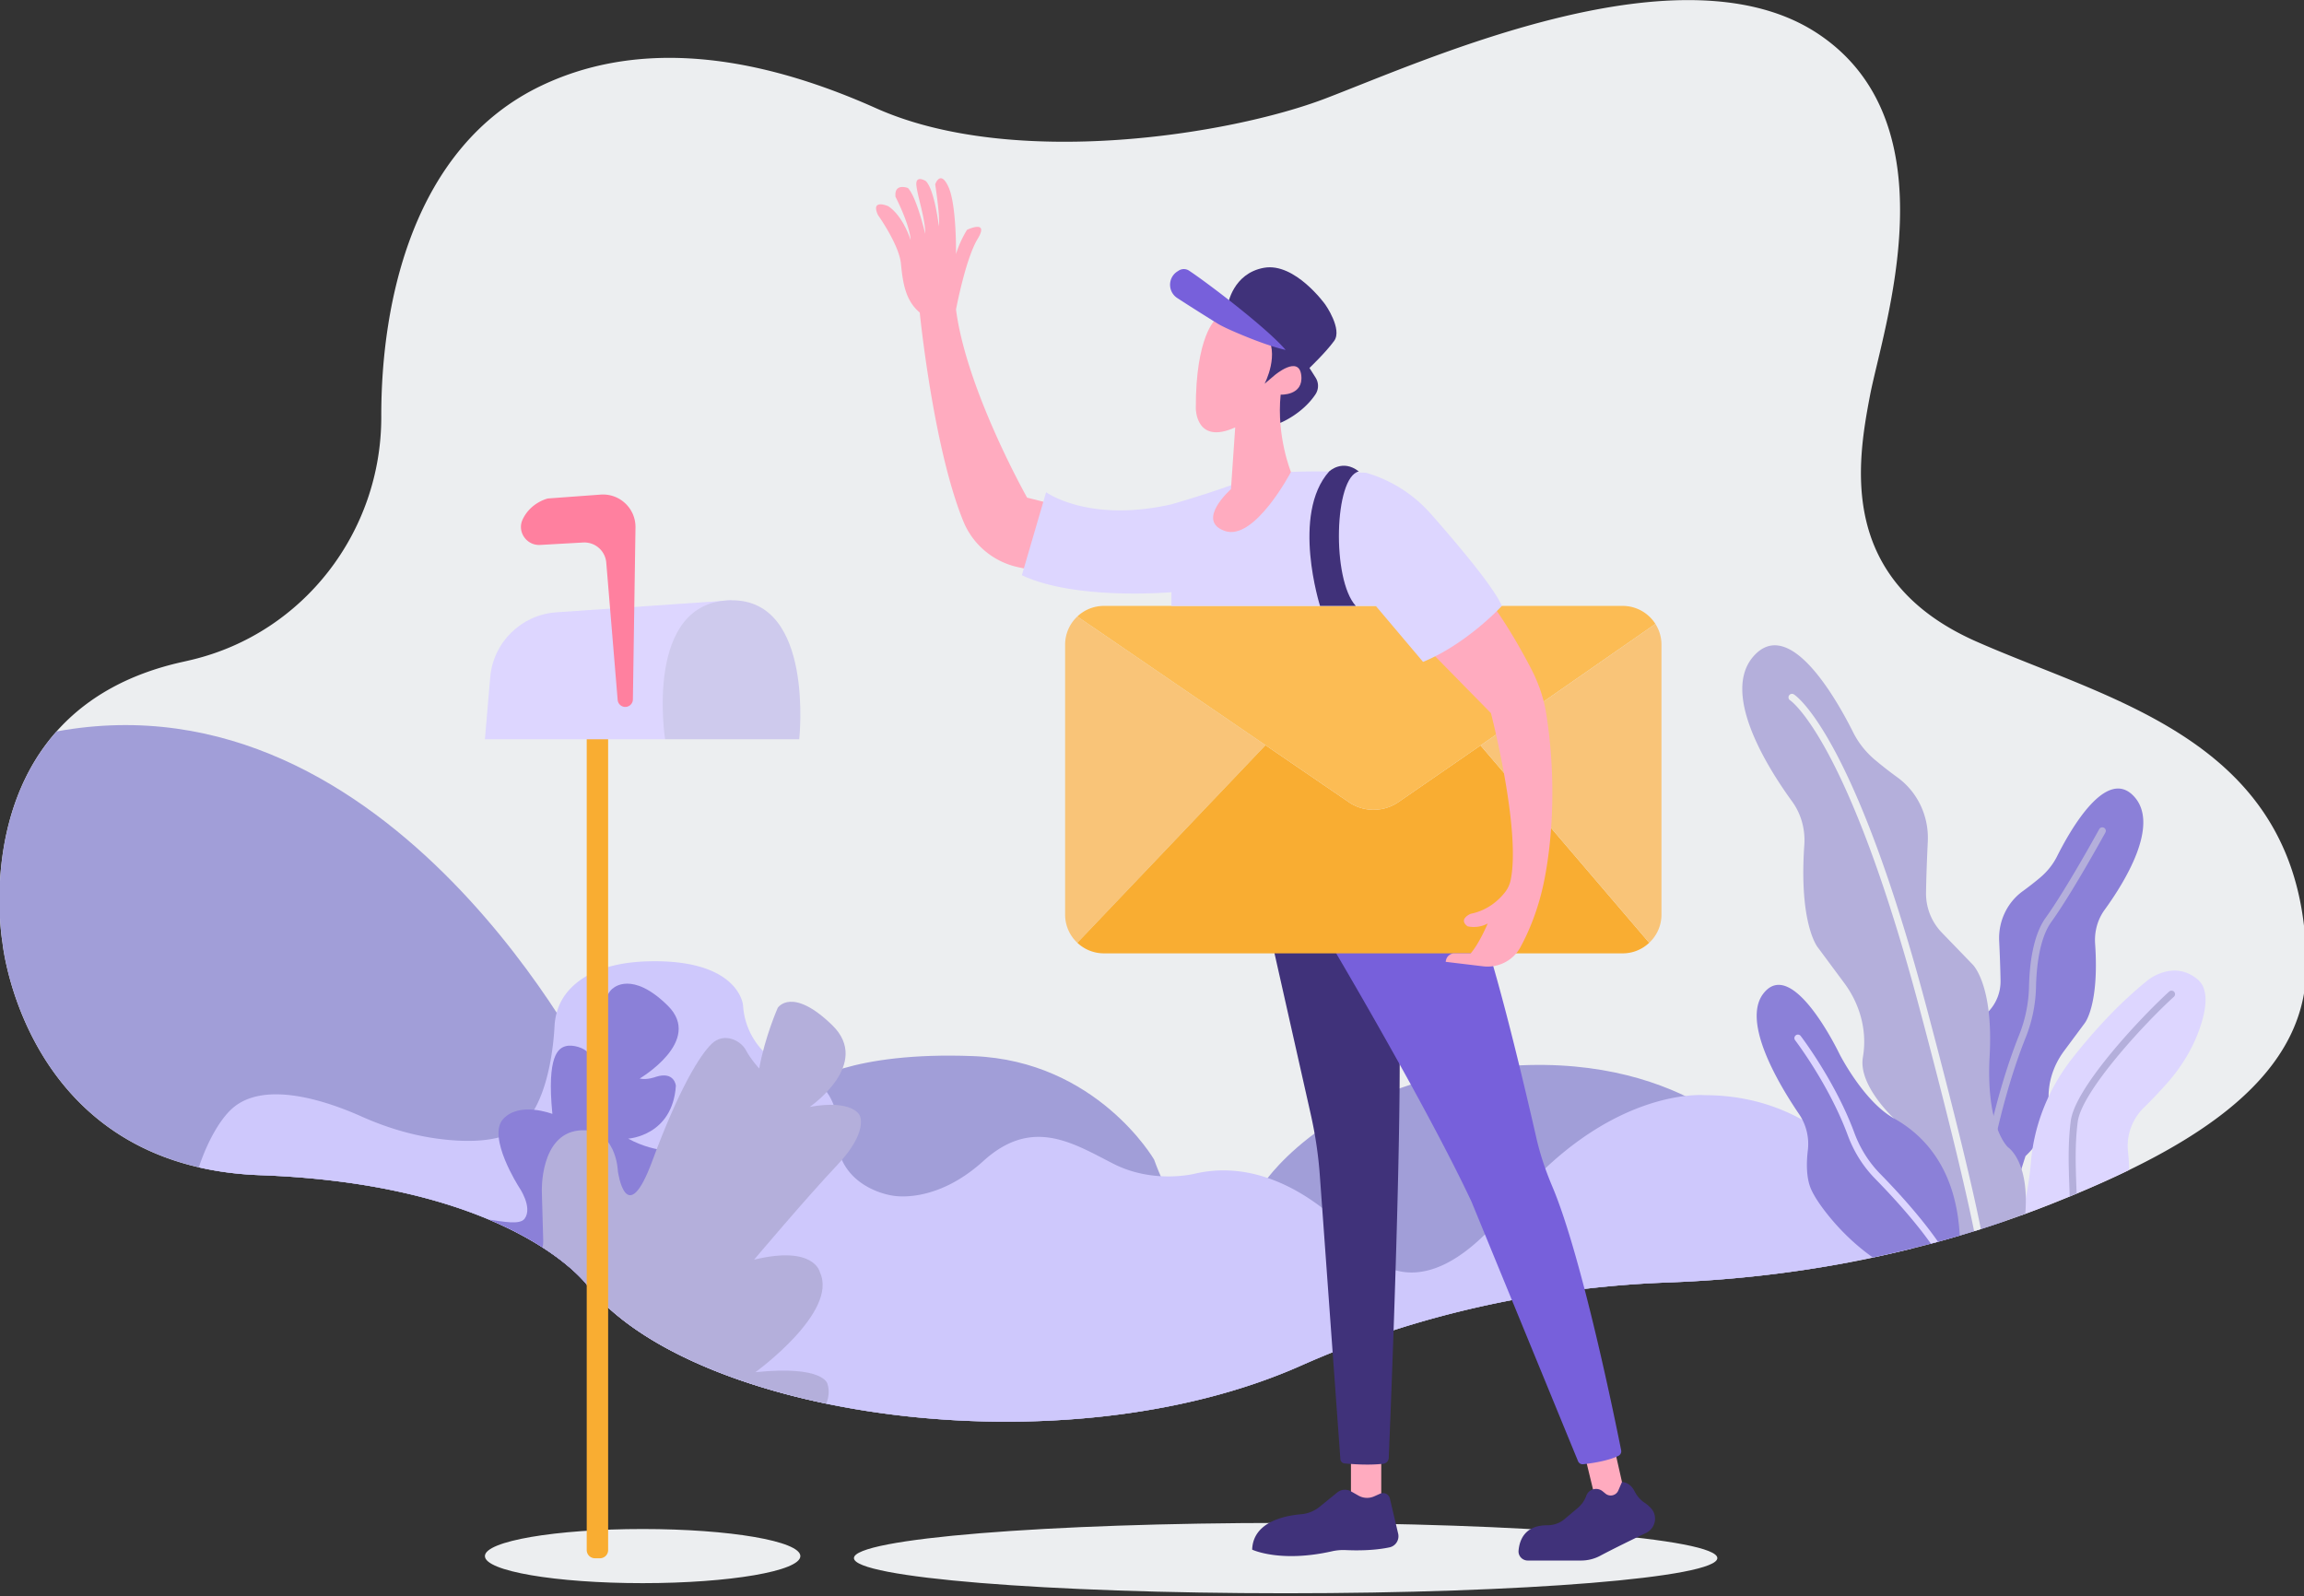 <svg xmlns="http://www.w3.org/2000/svg" width="1000" height="693" fill="none"><rect width="100%" height="100%" fill="#333333" stroke="none"/><g clip-path="url(#a)"><path fill="#ECEEF0" d="M254.656 557.631s-32.104-43.539-141.695-47.503C10.55 506.428 1.081 409.253 1.081 409.253s-17.887-100.66 78.213-121.939a238.2 238.2 0 0 0 4.141-.958c48.424-11.692 82.156-55.659 82.05-105.471-.106-49.925 13.858-117.192 69.529-143.725 37.526-17.888 85.619-16.837 145.22 9.819 59.603 26.656 153.947 11.476 194.99-4.21 44.974-17.183 155.01-67.337 213.933-28.056 58.922 39.28 28.059 127.663 22.446 157.124-5.609 29.461-14.029 80.096 46.295 106.686 60.326 26.587 143.092 43.693 143.092 141.059 0 51.072-54.456 80.711-110.864 103.098-52.977 21.021-109.358 31.976-166.315 34.027-38.247 1.376-97.532 8.653-158.95 35.996C460.88 639 299.546 615.151 254.656 557.631z"/><path fill="#A19ED8" d="M766.24 501.743s-32.869-43.822-109.558-39.128c-76.69 4.695-107.47 50.086-107.47 50.086s-28.251 46.535-48.298-9.339c0 0-24.743-42.833-78.478-44.92-53.735-2.086-71.998 12-71.998 12l-92.043-2.295S170.881 290.715 24.549 317.505C-8.596 354.778 1.08 409.252 1.08 409.252s9.469 97.176 111.88 100.876c109.591 3.964 141.695 47.503 141.695 47.503 44.89 57.52 206.224 81.369 310.205 35.072 61.418-27.343 120.703-34.62 158.95-35.996 26.378-.951 52.627-3.835 78.476-8.721l-36.047-46.243z"/><path fill="#CEC8FC" d="M112.961 510.128c109.591 3.964 141.695 47.503 141.695 47.503 44.89 57.52 206.224 81.369 310.205 35.072 61.418-27.342 120.703-34.619 158.949-35.996 35.994-1.296 71.756-6.159 106.577-14.86-13.171-28.269-40.259-66.45-90.534-66.45 0 0-42.258-3.912-85.297 49.302-43.043 53.213-66.126 13.303-66.126 13.303s-30.522-37.562-69.65-28.562c0 0-17.998 4.694-35.605-4.306-17.609-8.998-35.216-20.346-56.346-1.173-21.128 19.173-39.65 14.998-39.65 14.998s-19.564-2.609-23.474-20.607l-.406-11.201a24.134 24.134 0 0 0-17.782-22.418 31.28 31.28 0 0 1-22.965-27.674l-.065-.79s-1.695-19.953-41.019-18.976c-20.753.516-30.934 7.626-35.922 14.226-3.031 4.009-4.603 8.921-4.864 13.937-.472 9.112-3.295 40.021-19.926 46.896-8.391 3.469-19.711 3.338-29.902 2.057-11.753-1.474-23.153-4.936-33.969-9.767-14.21-6.353-42.004-16.139-56.187-3.377-4.991 4.493-10.444 13.609-14.409 25.454 8.103 1.866 16.97 3.059 26.672 3.409z"/><path fill="#8B80D8" d="M296.684 499.446s-11.102 1.849-24.051-5.181c0 0 19.239-1.108 20.719-22.941 0 0-.554-6.475-8.694-3.884 0 0-3.699 1.481-7.031.739 0 0 27.752-16.279 12.212-31.635-15.542-15.357-23.682-7.589-23.682-7.589s-7.238 3.332-6.499 32.935c0 0-2.982-3.055-4.511-4.996-1.526-1.943-6.381-3.607-9.573-2.776-3.193.833-8.326 4.025-5.827 29.418 0 0-14.291-5.55-21.368 2.218-7.078 7.771 6.796 29.417 6.796 29.417s6.247 8.88 2.499 13.878c-2.037 2.713-9.187 1.254-15.497.352 31.369 13.204 42.479 28.23 42.479 28.23.328.424.686.839 1.032 1.261l40.996 1.377v-60.823z"/><path fill="#B4AFDB" d="M359.112 600.646s-1.558-8.045-31.253-4.994c0 0 36.076-26.088 28.027-43.294 0 0-2.218-11.932-28.585-5.55 0 0 22.204-26.362 36.08-41.073 13.874-14.707 9.711-21.645 9.711-21.645s-3.053-6.939-21.646-3.607c0 0 27.196-18.593 9.713-35.522-17.483-16.928-23.589-7.495-23.589-7.495s-5.548 12.489-8.047 26.365c0 0-3.609-3.886-5.826-8.049-2.222-4.163-9.438-7.768-14.711-2.774-5.271 4.996-14.43 19.98-25.809 50.786-11.379 30.805-14.984 4.717-14.984 4.717s-.558-19.703-17.205-17.76c-16.652 1.941-15.821 26.363-15.821 26.363l.611 21.503c.026.986-.096 1.945-.299 2.88 13.808 8.865 19.177 16.134 19.177 16.134 18.674 23.927 57.507 42.021 103.969 51.67 1.124-2.88 1.434-5.8.487-8.655z"/><path fill="#8B80D8" d="M904.798 444.171s6.402-7.715 4.538-34.517c-.36-5.23 1.037-10.454 4.116-14.697 8.522-11.729 24.12-36.698 12.872-49.132-12.008-13.271-27.678 14.281-33.469 25.833-1.8 3.595-4.336 6.747-7.419 9.33a132.77 132.77 0 0 1-7.456 5.821c-6.884 4.973-10.689 13.16-10.281 21.645.262 5.499.507 11.75.592 17.247a18.962 18.962 0 0 1-5.315 13.476l-10.363 10.729s-7.108 6.607-5.776 30.898c1.334 24.288-6.22 30.805-6.22 30.805s-8.916 5.849-4.941 28.87c11.593-3.037 23.084-6.477 34.432-10.385l9.018-28.261s12.045-11.057 10.465-20.538a36.31 36.31 0 0 1-.247-1.761c-.969-8.294 1.542-16.624 6.52-23.328l8.934-12.035z"/><path fill="#B4AFDB" d="M861.621 510.108c-.092 0-.185-.012-.279-.024a1.533 1.533 0 0 1-1.226-1.781c5.204-28.26 11.711-47.706 16.253-59.042a59.878 59.878 0 0 0 4.272-20.941c.214-9.369 1.646-22.163 7.227-29.919 8.989-12.489 23.112-38.216 23.254-38.476a1.522 1.522 0 0 1 2.069-.603c.74.403 1.011 1.33.607 2.069-.144.261-14.354 26.153-23.452 38.79-5.13 7.125-6.45 19.273-6.656 28.21-.177 7.615-1.688 15.014-4.49 22.002-4.493 11.21-10.929 30.452-16.08 58.464a1.533 1.533 0 0 1-1.499 1.251z"/><path fill="#DDD6FF" d="M890.126 522.68c11.569-4.592 23.045-9.493 33.996-14.818a92.178 92.178 0 0 0-.515-8.025c-.772-7.142 1.874-14.191 7.041-19.183 3.391-3.277 6.843-6.992 9.727-10.226 6.615-7.416 11.829-16.023 14.859-25.489 2.434-7.601 3.403-15.703-1.318-19.723-10.291-8.768-21.348 0-21.348 0-12.937 10.285-24.289 22.953-32.985 33.98-10.269 13.024-16.709 28.714-18.102 45.244a133.345 133.345 0 0 1-2.2 15.326c-.544 2.662-1.35 5.299-2.326 7.882a477.526 477.526 0 0 0 13.171-4.968z"/><path fill="#B4AFDB" d="M901.191 514.69c-.303-8.566-.647-18.281.611-27.765 1.723-12.984 28.015-41.725 41.707-54.23a1.525 1.525 0 1 0-2.057-2.251c-12.558 11.468-40.737 41.507-42.674 56.081-1.293 9.742-.943 19.587-.633 28.275.057 1.567.105 3.082.15 4.571 1.006-.416 2.012-.829 3.017-1.251a455.541 455.541 0 0 0-.121-3.43zm-29.623-16.655s-9.721-8.387-8.006-39.65c1.717-31.263-7.434-39.764-7.434-39.764l-13.336-13.808a24.402 24.402 0 0 1-6.841-17.345c.108-7.077.426-15.12.764-22.199.521-10.921-4.375-21.456-13.23-27.86a172.134 172.134 0 0 1-9.603-7.488c-3.966-3.322-7.228-7.381-9.546-12.009-7.45-14.867-27.621-50.327-43.073-33.246-14.479 16 5.596 48.139 16.562 63.234 3.967 5.458 5.766 12.181 5.297 18.913-2.395 34.497 5.845 44.423 5.845 44.423l11.497 15.493c6.406 8.627 9.638 19.346 8.393 30.021a50.53 50.53 0 0 1-.321 2.27c-2.033 12.2 13.47 26.432 13.47 26.432l17.263 54.094a473.28 473.28 0 0 0 39.755-12.64c1.864-22.806-7.456-28.871-7.456-28.871z"/><path fill="#ECEEF0" d="M778.599 301.424a1.52 1.52 0 0 0-2.102.468 1.518 1.518 0 0 0 .47 2.102c.247.159 25.135 17.083 56.184 133.814 13.482 50.691 20.281 79.854 23.672 96.614.975-.304 1.957-.589 2.933-.901-3.485-17.385-10.426-46.751-23.656-96.497-31.357-117.877-56.448-134.937-57.501-135.6z"/><path fill="#8B80D8" d="M822.006 485.452c-13.216-7.368-23.635-27.955-23.635-27.955s-20.334-42.701-33.043-26.181c-9.428 12.258 6.605 39.201 15.509 52.295a23.017 23.017 0 0 1 3.817 15.688c-.638 5.33-.776 12.174 1.515 17.163 1.409 3.068 3.743 6.493 6.244 9.711 5.844 7.515 12.719 14.2 20.477 19.691 12.68-2.681 25.253-5.84 37.682-9.524-1.619-31.303-17.674-44.813-28.566-50.888z"/><path fill="#DDD6FF" d="M816.047 509.534c-4.929-5.031-8.705-11.035-11.226-17.85-8.281-22.374-23.141-41.825-23.289-42.016a1.525 1.525 0 0 0-2.418 1.857c.145.19 14.733 19.288 22.847 41.218 2.672 7.218 6.674 13.587 11.905 18.923 6.926 7.073 16.796 17.768 24.195 28.194a392.9 392.9 0 0 0 3.088-.838c-7.611-10.947-17.909-22.142-25.102-29.488z"/><path fill="#ECEEF0" d="M347.379 675.477c0 6.486-30.648 11.747-68.456 11.747-37.809 0-68.461-5.261-68.461-11.747 0-6.491 30.652-11.752 68.461-11.752 37.808 0 68.456 5.261 68.456 11.752zm397.99.865c0 8.432-83.886 15.267-187.367 15.267-103.483 0-187.369-6.835-187.369-15.267 0-8.43 83.886-15.265 187.369-15.265 103.481 0 187.367 6.835 187.367 15.265z"/><path fill="#FFABBF" d="M586.352 631.635v19.99s8.155 9.473 13.151 0v-26.038l-13.151 6.048zm101.006-1.841 6.314 26.041 12.365-3.42-6.051-26.828-12.628 4.207z"/><path fill="#40327A" d="m589.621 649.224-3.26-1.851a5.319 5.319 0 0 0-5.986.503l-7.509 6.118c-2.33 1.894-5.157 3.065-8.151 3.318-7.165.602-20.851 3.332-21.238 15.358 0 0 12.085 5.801 34.635.721a22.554 22.554 0 0 1 6.075-.517c4.212.195 12.011.281 18.907-1.192 2.696-.576 4.379-3.281 3.743-5.965l-3.595-15.238a3.053 3.053 0 0 0-4.211-2.09l-2.63 1.167a7.536 7.536 0 0 1-6.78-.332zm89.434 10.204 5.782-4.884a12.321 12.321 0 0 0 3.642-5.234c1.053-2.931 4.686-3.939 7.099-1.97l1.263 1.029c1.841 1.503 4.607.826 5.544-1.355l1.597-3.706s3.372-.066 5.376 3.879c1.039 2.051 2.526 3.878 4.449 5.137.881.578 1.859 1.37 2.828 2.452 3.015 3.356 1.868 8.694-2.197 10.644-5.715 2.743-14.102 6.826-19.939 9.934a17.632 17.632 0 0 1-8.281 2.049H663.09c-2.326 0-4.196-1.973-3.994-4.289.391-4.542 2.664-11.051 12.495-11.02 2.725.008 5.38-.907 7.464-2.666zm-95.505-24.186c3.22.324 10.534.89 16.847.147 1.298-.153 2.3-1.191 2.354-2.501.801-19.094 6.522-158.967 4.222-200.114-2.47-44.189-57.71-36.299-57.71-36.299l19.684 87.437a179.024 179.024 0 0 1 3.902 26.379l8.911 123.102c.071.97.816 1.75 1.79 1.849z"/><path fill="#7760DB" d="M687.136 635.601c3.257-.351 10.673-1.363 15.294-3.636a2.215 2.215 0 0 0 1.193-2.425c-2.301-11.571-16.973-84.023-29.845-114.418-2.904-6.861-5.306-13.918-6.959-21.183-5.955-26.137-19.66-84.067-28.122-102.2-11.047-23.674-60.308 19.465-60.308 19.465s40.843 68.918 60.308 110.48l46.213 112.589a2.156 2.156 0 0 0 2.226 1.328z"/><path fill="#F9C478" d="m549.263 323.477-81.67 85.771a16.719 16.719 0 0 1-5.304-12.246V279.853c0-4.82 2.043-9.197 5.304-12.246l81.67 55.87z"/><path fill="#F9AD32" d="M715.798 409.248a16.652 16.652 0 0 1-11.511 4.587H479.126a16.748 16.748 0 0 1-11.533-4.587l81.67-85.771 36.152 24.725c6.522 4.46 15.131 4.417 21.632-.086l35.544-24.534 73.207 85.666z"/><path fill="#FCBC54" d="m718.493 270.825-75.902 52.758-35.544 24.533c-6.501 4.503-15.11 4.546-21.632.086l-36.152-24.725-81.67-55.87a16.747 16.747 0 0 1 11.533-4.591h225.161c5.959 0 11.218 3.116 14.206 7.809z"/><path fill="#F9C478" d="M721.124 279.853v117.149c0 4.839-2.043 9.196-5.326 12.246l-73.207-85.666 75.902-52.757a16.742 16.742 0 0 1 2.631 9.028z"/><path fill="#FFABBF" d="m622.886 284.888 24.228 24.678s13.057 50.393 8.57 72.397a12.851 12.851 0 0 1-2.468 5.343c-2.379 3.05-7.198 7.833-14.87 9.344 0 0-5.611 2.281-1.403 5.436 0 0 4.385 1.228 8.768-1.229 0 0-3.505 8.42-7.365 12.978h-7.541s-2.982.35-3.332 3.682l16.224 1.947c6.606.795 13.053-2.484 16.228-8.334 3.56-6.558 7.822-16.368 10.338-29.034 4.301-21.656 4.7-48.151.843-72.304-1.092-6.849-3.393-13.448-6.599-19.594-4.002-7.683-10.234-18.795-17.393-28.577-12.45-17.01-34.603 8.304-24.228 23.267zm-170.049-67.102-7.037-1.759s-26.305-46.555-30.865-81.672c0 0 4.122-21.967 9.383-30.645 5.26-8.682-4.603-3.946-4.603-3.946s-3.114 4.866-4.78 10.52c0 0 .307-21.173-3.245-29.065-3.549-7.891-5.786-1.183-5.786-1.183s2.237 14.205 1.577 18.148c0 0-1.842-15.914-5.654-19.596 0 0-4.603-2.895-4.078 1.974.526 4.867 3.945 14.73 3.815 20.91 0 0-3.682-15.913-7.497-19.859 0 0-6.051-2.368-5.391 3.816 0 0 6.181 11.967 6.574 18.805 0 0-3.154-10.39-9.733-14.73 0 0-7.757-3.418-4.472 3.813 0 0 9.21 12.891 9.996 21.176.79 8.285 1.975 16.046 8.155 21.176 0 0 5.822 58.509 18.932 90.639 4.029 9.873 12.64 17.238 23.01 19.723 4.163.998 8.98 1.743 14.218 1.824 0 0 9.624-18.68-2.519-30.069z"/><path fill="#DDD6FF" d="M508.43 263.024v-5.963s-41.499 3.682-64.911-7.364l10.524-36.037s18.289 13.417 54.387 5.263c0 0 22.945-6.579 33.468-11.314 10.519-4.733 51.096-2.365 51.096-2.365a59.537 59.537 0 0 1 27.99 17.778c11.368 12.888 27.385 31.823 30.863 40.002 0 0-14.992 16.398-34.193 24.29l-20.52-24.29H508.43z"/><path fill="#403179" d="M572.937 263.024s-12.627-39.763 3.945-58.372c0 0 5.788-5.591 12.888 0-10.717 2.434-11.837 46.886-1.314 58.372h-15.519z"/><path fill="#40327A" d="M555.713 183.549s9.45-3.739 15.212-12.331a6.66 6.66 0 0 0 .106-7.259c-3.479-5.526-10.332-16.296-12.65-19.128-3.155-3.859-18.236 13.502-18.236 13.502s-2.361 18.691 15.568 25.216z"/><path fill="#FFABBF" d="m536.112 185.515-1.841 26.829s-15.519 13.678-2.631 18.151c12.888 4.472 28.668-25.621 28.668-25.621s-6.312-15.413-4.469-33.564c0 0 9.994.527 8.943-8.418-1.051-8.942-11.574 0-11.574 0l-4.338 3.682s6.969-13.281.393-21.7c-6.577-8.418-21.571-6.313-21.571-6.313s-8.81 7.104-8.68 38.8c0 0 0 15.913 17.1 8.154z"/><path fill="#40327A" d="m532.953 132.204 35.216 27.69s7.179-6.821 10.884-11.907c3.703-5.084-3.837-15.783-3.837-15.783s-13.153-18.411-26.654-15.957c-13.505 2.455-15.609 15.957-15.609 15.957z"/><path fill="#7760DB" d="M516.081 117.488c7.827 5.154 33.882 24.943 41.921 34.412 0 0-5.585-1.105-16.065-5.315-3.251-1.306-10.485-4.279-13.463-6.126-4.476-2.775-11.537-7.191-17.517-11.096-4.173-2.726-4.144-8.841.055-11.53l.579-.369a4.111 4.111 0 0 1 4.49.024z"/><path fill="#F9AD32" d="M258.206 676.417h2.193a3.55 3.55 0 0 0 3.55-3.551V313.529l-6.138-13.855-3.155 13.855v359.337a3.55 3.55 0 0 0 3.55 3.551z"/><path fill="#DDD6FF" d="M210.462 320.894h78.214l19.64-25.953 9.118-34.371-75.962 5.22c-15.222 1.045-27.409 13.029-28.708 28.23l-2.302 26.874z"/><path fill="#CECAED" d="M346.894 320.894h-58.218s-9.483-60.006 28.758-60.324c36.124-.301 29.46 60.324 29.46 60.324z"/><path fill="#FF809F" d="m263.138 244.234 4.943 59.593a3.315 3.315 0 0 0 3.302 3.039 3.315 3.315 0 0 0 3.311-3.265l1.125-74.63c.124-8.272-6.876-14.877-15.133-14.272l-22.867 1.678s-7.473 1.643-10.986 9.13c-2.497 5.318 1.735 11.373 7.597 11.041l18.656-1.055a9.542 9.542 0 0 1 10.052 8.741z"/></g><defs><clipPath id="a"><path fill="#fff" d="M0 0h1000v692.464H0z"/></clipPath></defs></svg>